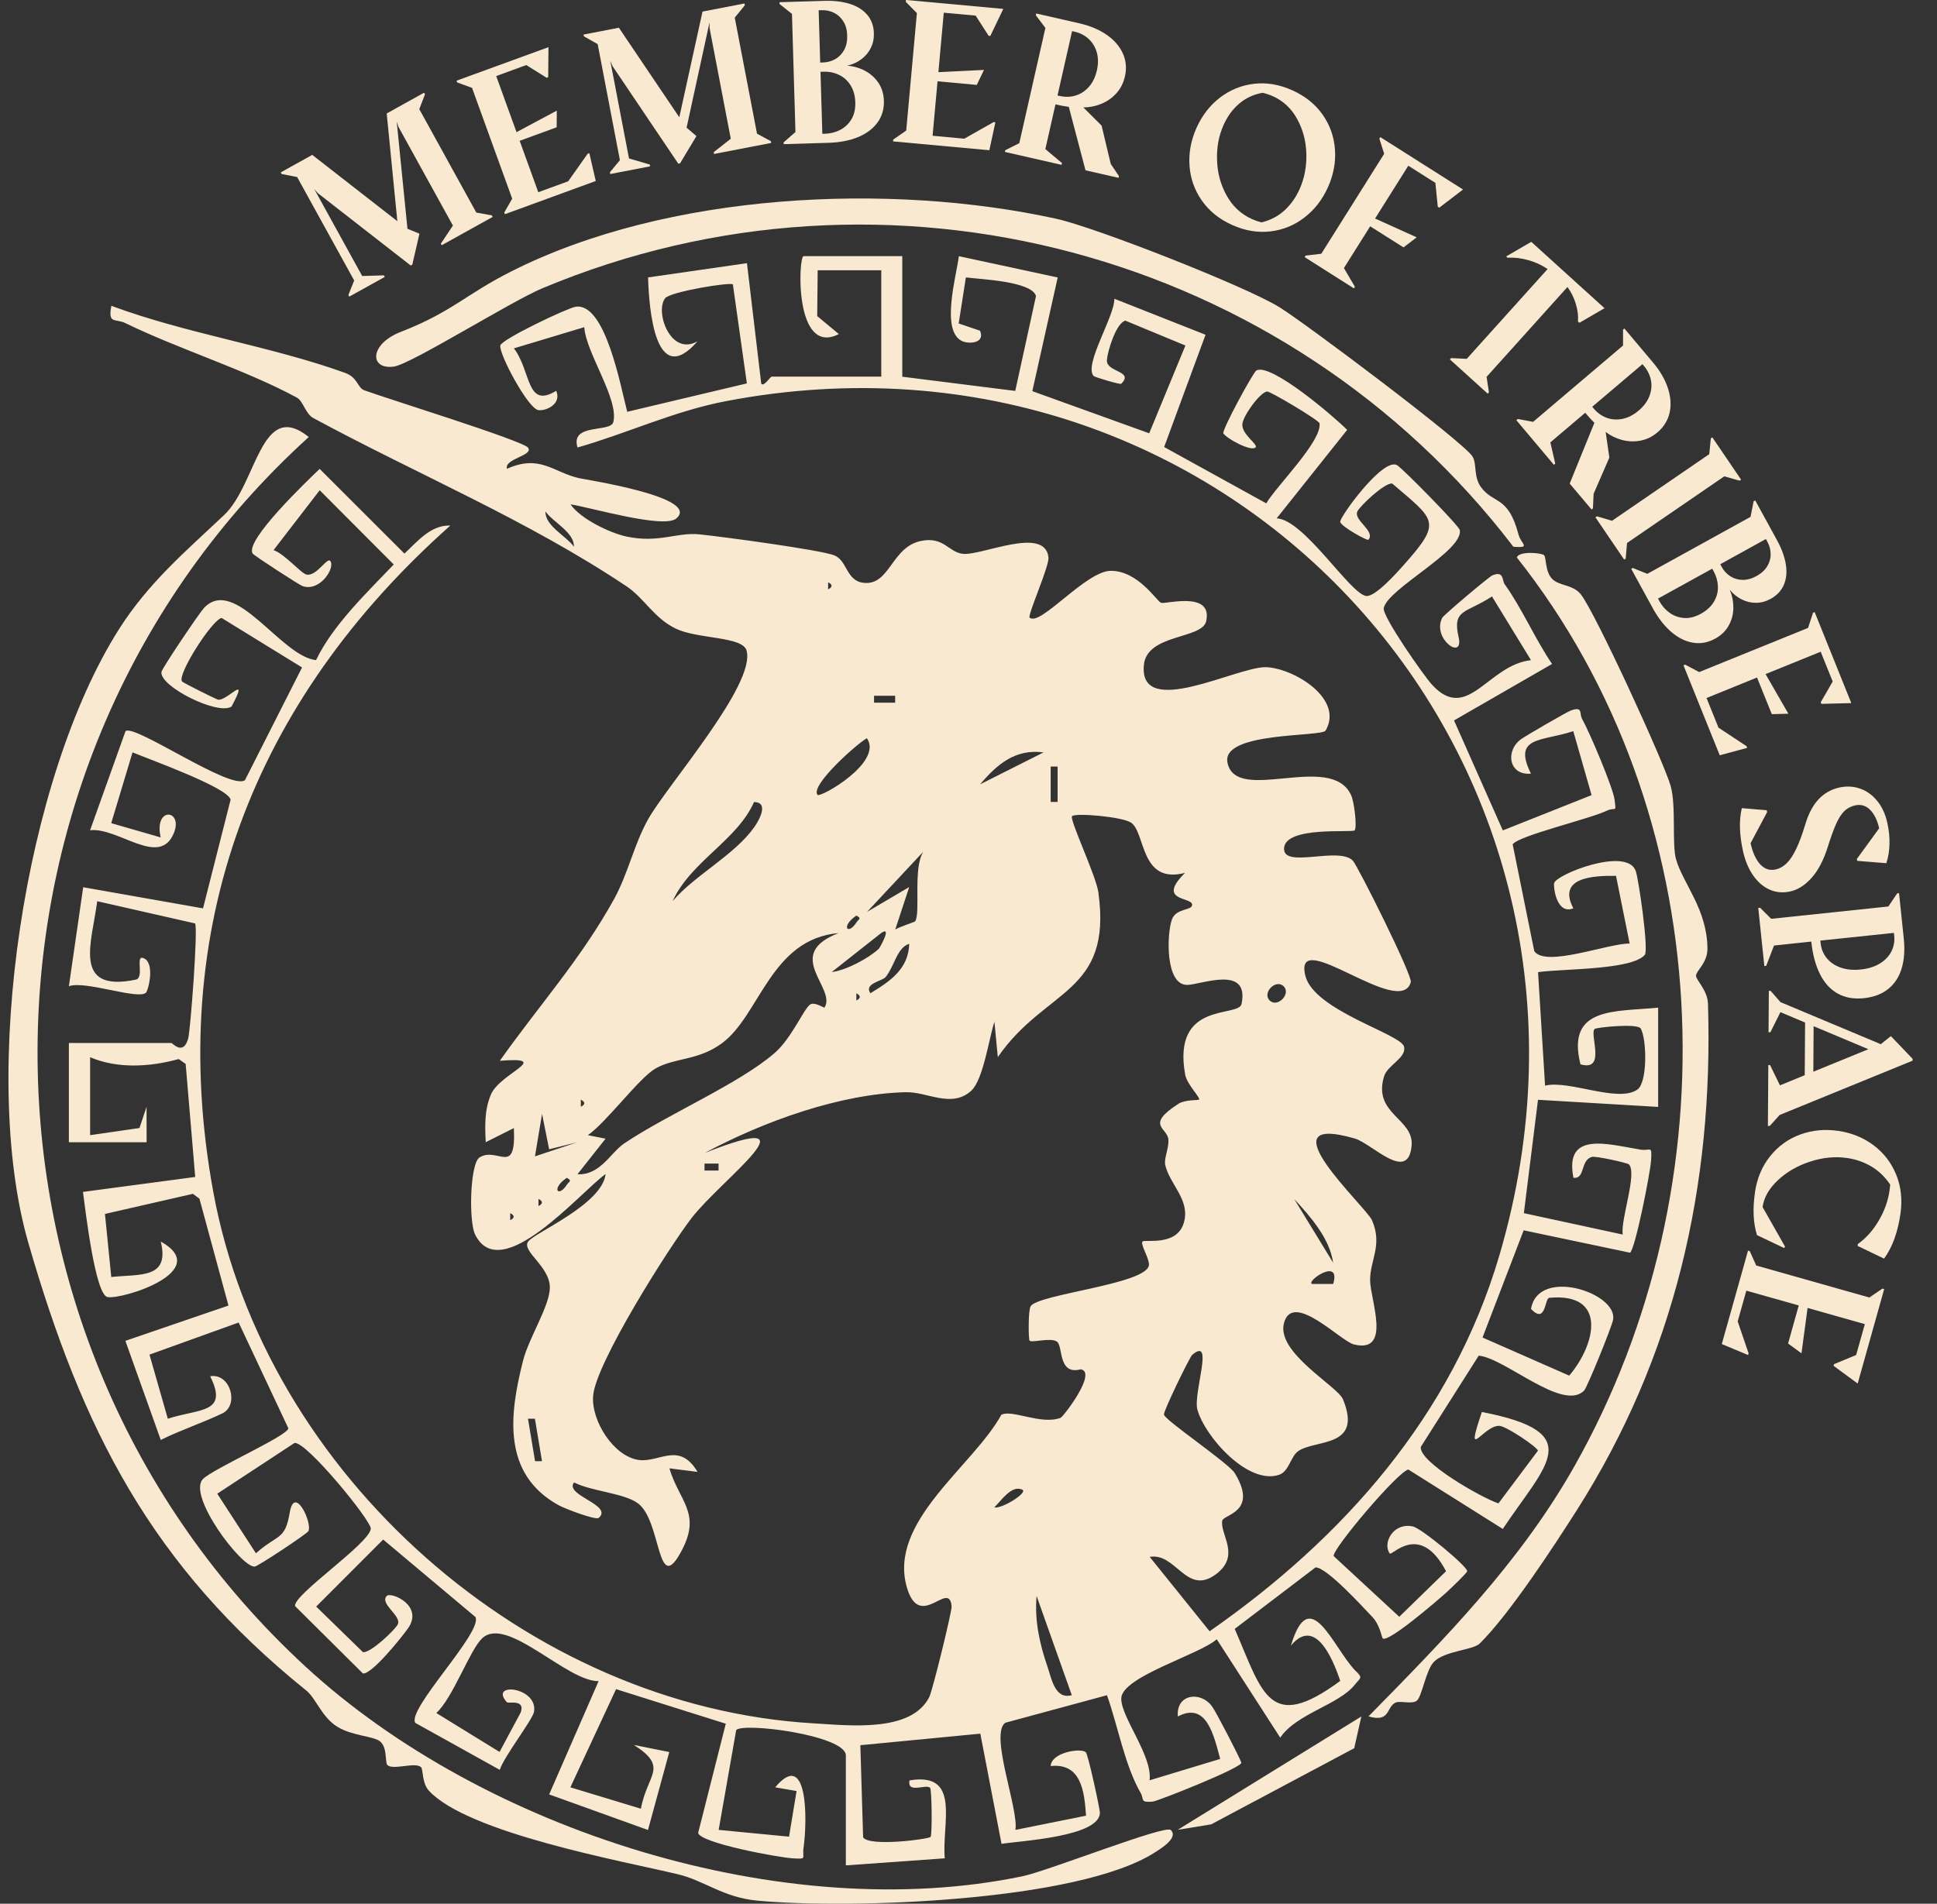 <svg xmlns="http://www.w3.org/2000/svg" width="59" height="58" viewBox="0 0 59 58" fill="none"><rect x="0" y="0" width="59" height="58" fill="#333333" stroke="none"/><g clip-path="url(#clip0_693_177)"><path d="M27.483 7.806V11.477L30.924 11.91L31.556 9.019C31.421 8.569 29.884 8.511 29.42 8.452L29.201 9.855L29.852 10.076C30.013 10.462 29.518 10.486 29.314 10.396C28.636 10.096 29.135 8.398 29.206 7.805L32.217 8.454L31.444 11.917L35.004 13.201L36.107 10.527L34.278 9.769C33.997 9.841 33.739 10.69 33.716 10.962C33.684 11.354 34.559 11.289 34.151 11.693C34.12 11.724 33.343 11.489 33.313 11.457C32.999 11.118 33.963 9.62 33.941 9.101L36.72 10.199L35.459 13.619L38.569 15.335C38.888 14.798 40.274 13.43 40.192 12.897C40.178 12.804 38.683 11.912 38.591 11.928C38.362 11.967 37.859 12.683 37.841 12.919C37.816 13.242 38.346 13.548 38.241 13.635C38.092 13.759 37.385 13.373 37.264 13.208C37.201 13.121 38.173 11.343 38.266 11.289C38.697 11.037 40.628 12.688 41.034 13.097L38.886 15.793C39.711 15.822 41.108 18.069 41.605 18.157C41.881 18.205 42.559 17.437 42.764 17.206C43.936 15.886 43.721 15.858 42.407 14.733C42.183 14.694 41.42 15.418 41.345 15.582C41.221 15.852 41.905 16.177 41.681 16.445C41.649 16.484 40.856 16.046 40.822 15.902C40.791 15.773 42.112 13.938 42.55 14.169C42.699 14.248 44.441 16.015 44.465 16.151C44.576 16.784 42.262 17.939 42.148 18.528C42.1 18.778 43.371 20.594 43.624 20.867C44.707 22.037 45.319 20.259 46.633 20.113L45.445 18.172C44.655 18.69 44.23 18.551 44.428 19.409C44.599 20.152 43.606 19.461 43.929 18.824C43.974 18.734 45.362 17.567 45.455 17.53C45.818 17.381 45.747 17.681 45.83 17.797C46.371 18.556 46.75 19.455 47.275 20.229L44.289 21.949L45.775 25.3L48.479 24.225L47.921 22.276C46.968 22.596 46.061 22.422 46.632 23.57C45.953 23.635 45.843 22.869 46.334 22.518C46.489 22.408 47.714 21.697 47.841 21.65C48.226 21.506 48.099 21.74 48.189 21.901C48.41 22.292 49.136 24.001 49.18 24.371C49.231 24.792 49.216 24.57 48.942 24.7C48.406 24.956 46.26 25.458 46.075 25.724L46.733 28.978C47.076 29.485 48.998 28.735 49.638 28.747L49.223 26.684C48.495 26.675 47.432 26.74 47.923 27.673C47.427 27.878 47.311 27.062 47.339 26.907C47.384 26.649 49.535 25.788 49.821 26.527C49.912 26.763 50.222 28.946 50.101 29.09C49.706 29.559 47.569 29.512 46.848 29.618L47.062 33.076C47.791 32.895 49.285 33.61 49.875 33.195C50.185 32.978 50.163 31.663 49.975 31.335C49.88 31.17 48.623 31.301 48.572 31.349C48.404 31.506 48.939 32.661 48.14 32.426C47.699 30.664 49.196 30.83 50.506 30.7V33.724L46.847 33.507L46.416 36.961L49.428 37.613C49.358 37.146 49.873 35.77 49.619 35.476C49.581 35.432 48.602 35.212 48.484 35.248C48.131 35.353 48.289 35.93 47.926 35.883C47.646 34.455 48.956 34.858 49.969 35.025C50.279 35.076 50.319 34.872 50.292 35.342C50.27 35.726 49.811 38.041 49.651 38.166L46.41 37.484L45.157 40.75L47.798 41.911C48.612 40.953 48.964 39.376 47.193 39.54C47.043 39.553 47.096 40.361 46.634 39.881C46.847 38.591 49.287 39.39 49.133 40.211C49.091 40.434 48.344 42.276 48.25 42.369C47.599 43.016 45.849 41.378 45.041 41.302L43.278 44.081C43.207 44.543 45.15 45.645 45.642 45.803L46.844 44.198C46.841 44.099 45.872 43.44 45.66 43.44C45.162 43.44 44.601 44.599 45.137 43.018C48.362 43.645 47.093 44.606 45.774 46.582L42.898 44.772C42.577 44.835 40.585 47.189 40.622 47.408L42.621 49.258L44.046 47.87C43.245 46.349 42.396 47.419 42.331 47.33C42.104 47.018 42.433 46.376 43.035 46.506C43.303 46.564 44.69 47.718 44.69 47.869C44.69 47.917 44.184 48.402 44.053 48.52C43.741 48.8 42.297 50.041 42.119 49.919C42.089 49.899 42.032 49.507 41.805 49.268C41.498 48.946 40.412 47.752 40.071 47.753L37.609 49.627C38.46 51.588 38.655 52.81 40.823 51.212C40.582 50.488 40.047 49.26 39.321 50.136C39.892 48.215 40.592 50.17 41.272 50.888C41.532 51.129 41.436 51.114 41.267 51.327C40.782 51.941 39.487 52.208 38.995 52.941L37.062 49.943C36.536 50.412 34.162 51.084 34.153 51.746C34.144 52.321 35.109 53.492 35.016 54.24L37.166 53.589C36.97 52.86 36.748 51.836 35.877 52.295C35.815 51.612 36.571 51.504 36.924 51.996C37.041 52.158 37.767 53.556 37.81 53.702C37.852 53.849 35.255 54.88 35.109 54.89C34.71 54.92 34.861 54.828 34.74 54.618C34.26 53.787 34.045 52.564 33.718 51.648L30.623 52.486C30.129 52.824 31.037 55.13 30.929 55.751L33.08 55.318C33.03 54.566 32.927 53.708 32.004 53.806C32.021 53.394 32.906 53.246 33.071 53.383C33.144 53.443 33.505 55.125 33.503 55.231C33.485 55.962 31.096 56.082 30.506 56.176L29.86 52.819L26.206 53.171L26.29 55.979C26.478 56.268 28.268 56.038 28.344 55.965C28.397 55.913 28.384 54.519 28.33 54.468C28.2 54.343 27.629 54.662 27.702 54.243C29.286 53.978 28.682 55.553 28.777 56.617L25.764 56.832V53.484C25.764 52.861 22.567 52.461 22.423 52.716L21.89 55.751L24.034 55.957L24.263 54.567L23.612 54.454C24.603 53.266 24.599 55.424 24.475 56.299C24.429 56.623 24.6 56.643 24.153 56.618C23.706 56.592 21.345 56.155 21.265 55.845L22.107 52.516L18.765 51.463L17.373 54.454L19.522 55.106C19.713 54.048 20.383 53.854 19.309 53.163L20.386 53.379L19.737 55.754L16.727 54.67L18.233 51.219C17.259 51.233 15.432 49.201 14.683 49.917C14.304 50.281 13.797 51.729 13.29 52.19L15.216 53.376L15.859 52.176C16.013 51.76 15.482 51.909 15.44 51.862C14.876 51.238 16.384 51.389 16.267 52.148C16.23 52.388 15.35 53.514 15.223 53.922L12.652 52.492C12.375 52.086 14.711 49.728 14.483 49.266L11.671 46.905L9.631 48.947L11.055 50.335C11.279 50.375 12.042 49.65 12.117 49.487C12.236 49.226 11.552 48.86 11.78 48.624C11.911 48.489 12.907 48.91 12.435 49.6C12.268 49.844 11.318 51.031 11.053 50.984L8.988 48.933C8.912 48.599 11.258 47.025 11.294 46.575C11.313 46.335 9.328 43.906 8.971 43.962L6.618 45.508L7.796 47.324C8.463 46.727 8.68 46.945 8.826 46.08C8.971 45.222 9.525 46.412 9.392 46.65C9.344 46.736 7.857 47.721 7.76 47.729C7.358 47.767 5.693 45.559 6.182 45.062C6.495 44.744 8.746 43.755 8.784 43.517L7.269 40.293L4.553 41.271L5.112 43.224C6.064 42.91 6.973 43.074 6.401 41.93C7.022 41.826 7.289 42.814 6.774 43.061C6.176 43.349 5.496 43.571 4.897 43.871L3.819 40.851L6.959 39.776L6.074 36.518L5.875 36.372L3.197 36.985L3.389 38.906C4.297 38.813 5.172 38.961 4.897 37.825C6.507 38.729 3.722 39.601 3.274 39.517C2.898 39.446 2.601 36.856 2.527 36.314L5.946 35.858L5.655 32.414L5.443 32.266C4.571 32.507 3.582 32.568 2.745 32.21V34.585L4.249 34.367L4.464 33.722L4.466 34.801H2.098V31.776H5.218C5.253 31.776 5.582 32.176 5.731 31.643C5.801 31.392 6.036 28.282 5.942 28.134L2.961 27.457C2.805 28.696 2.181 30.248 4.134 29.847C4.404 29.792 4.119 29.11 4.356 29.186C4.739 29.308 4.518 30.178 4.445 30.245C4.201 30.469 2.581 29.863 2.098 30.048L2.534 27.031L6.184 27.675L7.025 24.36C6.92 23.986 4.575 23.145 4.037 22.922L3.388 25.079L4.894 25.513C4.679 24.562 5.585 24.66 5.298 25.375C4.865 26.451 3.604 25.197 2.744 25.295L3.824 22.274C4.115 22.058 7.018 24.086 7.461 23.77L9.2 20.335L6.75 18.827C6.463 18.878 5.392 20.553 5.543 20.758C5.578 20.808 6.552 21.285 6.623 21.311C6.886 21.41 7.631 20.445 7.053 21.526C6.638 21.806 4.851 20.909 4.918 20.472C4.936 20.356 6.077 18.667 6.214 18.522C7.162 17.524 8.554 20 9.626 20.112C10.142 19.04 11.157 18.075 11.993 17.198L9.738 14.936L8.332 16.761C8.654 16.862 9.178 17.476 9.337 17.506C9.644 17.564 9.96 16.973 10.058 17.09C10.223 17.286 9.752 18.045 9.211 17.855C9.125 17.825 7.75 16.939 7.698 16.866C7.433 16.481 9.382 14.625 9.737 14.286L12.319 16.866C12.71 16.502 13.124 15.987 13.717 16.012C7.731 21.332 5.017 28.266 6.498 36.322C8.081 44.932 16.079 52.004 24.8 52.506C25.865 52.567 27.749 52.793 28.303 51.708C28.408 51.501 28.998 49.083 28.986 48.942C28.915 48.102 28.016 49.717 27.623 48.362C27.041 46.36 29.636 44.676 30.501 43.103C30.832 42.934 31.706 43.419 32.304 43.197C32.388 43.166 33.435 41.802 32.917 41.719C32.214 41.905 32.389 41.003 32.191 40.873C31.993 40.742 31.435 40.919 31.361 40.846C31.324 40.81 31.316 39.921 31.392 39.798C31.619 39.428 34.86 39.133 34.993 38.563C35.036 38.377 34.717 37.9 34.802 37.824C34.882 37.752 35.86 37.984 36.064 37.236C36.25 36.557 35.644 36.102 35.495 35.507C35.443 35.298 35.606 34.996 35.589 34.723C35.566 34.354 34.868 34.289 35.898 33.627C36.096 33.499 36.496 33.526 36.524 33.501C36.575 33.453 36.153 33.034 36.1 32.743C35.693 30.476 37.729 31.015 37.817 30.586C38.068 29.373 36.554 30.014 36.149 30.007C35.492 29.994 35.539 28.464 35.693 28.021C35.819 27.657 36.311 27.754 36.312 27.564C36.314 27.32 35.211 27.47 36.095 26.594C34.718 26.953 34.899 25.356 34.448 25.061C34.177 24.884 32.771 24.759 32.654 24.866C32.563 24.949 33.385 26.678 33.456 27.188C33.886 30.29 31.841 30.102 30.393 32.207L30.289 31.13C30.125 31.639 29.947 32.898 29.585 33.23C28.992 33.775 28.244 33.262 27.602 33.276C25.581 33.32 23.228 34.18 21.468 35.126C25.019 33.724 21.982 35.924 21.07 37.104C20.364 38.02 18.152 41.522 18.067 42.518C18 43.286 18.696 44.381 19.463 44.481C20.088 44.562 20.693 43.91 21.247 44.844L20.389 44.736C20.684 45.722 21.35 46.09 20.79 47.19C19.998 48.743 20.169 46.35 19.432 45.802C19.01 45.488 18.02 45.439 17.485 45.165C17.178 45.559 18.694 45.852 18.235 46.246C18.148 46.321 17.211 45.968 17.011 45.857C15.297 44.906 15.509 43.113 15.933 41.451C16.114 40.745 16.751 39.779 16.748 39.222C16.743 38.576 15.882 38.122 16.086 37.828C16.275 37.555 18.34 36.702 18.447 35.769C17.7 36.293 15.251 39.205 14.47 37.608C14.274 37.206 14.315 35.442 14.608 35.262C15.161 34.922 15.724 35.865 15.652 34.369L14.795 34.799C14.771 34.297 14.752 33.822 14.955 33.343C15.231 32.693 16.867 32.192 15.225 32.318C16.421 30.628 17.693 29.223 18.706 27.389C19.129 26.621 19.309 25.736 19.737 24.968C20.319 23.924 23.038 20.844 22.739 19.817C22.614 19.386 21.256 19.473 20.589 19.155C19.923 18.837 19.625 18.224 19.081 17.861C16.042 15.832 12.77 14.48 9.545 12.738C9.304 12.607 9.234 12.219 9.044 12.115C7.495 11.273 5.452 10.64 3.821 9.845C3.511 9.693 3.281 9.891 3.392 9.317C5.68 10.168 8.225 10.538 10.508 11.359C10.901 11.5 10.886 11.812 11.091 11.889C11.768 12.14 15.926 13.425 16.084 13.639C16.262 13.88 15.354 13.973 15.441 14.282C16.452 13.834 16.845 14.386 17.633 14.567C17.858 14.618 21.357 15.149 20.602 15.795C20.22 16.121 17.98 15.456 17.377 15.366C17.681 15.808 18.583 16.241 19.084 16.347C20.069 16.556 20.615 16.209 21.304 16.28C21.988 16.349 24.969 16.75 25.405 16.917C25.816 17.074 25.764 17.698 26.308 17.757C27.116 17.845 27.147 16.646 28.081 16.475C28.752 16.352 28.895 16.824 29.326 16.873C29.899 16.938 31.827 16.01 31.936 16.981C31.966 17.246 31.288 18.756 31.362 18.818C31.688 19.098 33.073 17.395 33.834 17.391C34.673 17.387 35.243 18.332 35.368 18.367C35.519 18.409 36.943 17.997 36.74 18.924C36.617 19.483 34.925 19.301 34.841 20.27C34.695 21.931 37.691 20.303 38.559 20.327C39.388 20.35 40.945 21.279 40.378 22.257C40.261 22.46 37.187 22.283 37.389 23.24C37.657 24.514 40.531 22.897 41.151 24.219C41.255 24.44 41.34 25.219 41.261 25.299C41.181 25.378 39.158 25.162 39.112 25.839C39.07 26.481 40.767 25.779 41.204 26.218C41.352 26.368 43.028 29.723 42.972 29.922C42.653 31.064 39.391 28.176 39.758 29.719C40.013 30.791 42.677 31.499 42.767 31.89C42.845 32.233 42.261 32.448 42.157 32.796C41.81 33.948 43.073 34.073 42.997 34.906C42.892 36.053 41.794 34.84 41.265 34.687C38.429 33.867 41.614 36.765 41.792 37.18C42.12 37.944 41.726 38.391 41.733 39.012C41.74 39.604 42.401 41.249 41.238 40.96C40.826 40.857 39.368 39.313 39.108 40.315C38.874 41.215 40.742 42.232 40.906 42.632C41.515 44.117 40.085 43.847 39.549 44.207C39.312 44.366 39.267 44.827 38.964 44.931C38.015 45.258 36.694 43.76 36.472 42.947C36.335 42.443 37.001 40.692 36.313 41.28C36.237 41.346 35.43 43.002 35.453 43.099C35.494 43.28 37.424 44.575 37.612 44.884C38.337 46.077 37.259 46.137 37.228 46.335C37.161 46.759 37.797 47.393 37.04 47.96C36.139 48.635 35.822 47.291 35.02 47.434L36.844 49.7C40.921 46.858 44.234 43.12 45.668 38.255C50.125 23.128 37.485 9.271 22.101 12.224C20.531 12.525 19.111 13.199 17.591 13.634C17.36 12.884 18.599 13.186 18.681 12.861C18.858 12.159 17.844 10.745 17.797 9.968L15.653 10.613C16.185 11.309 16.026 12.467 16.942 11.907C17.113 12.306 16.64 12.526 16.399 12.495C16.086 12.455 15.185 10.768 15.24 10.525C15.281 10.336 17.283 9.384 17.531 9.346C18.444 9.204 18.907 11.8 19.105 12.546L22.749 11.681L22.323 8.665C22.25 8.588 20.412 8.887 20.259 9.087C19.942 9.503 20.426 10.867 21.247 10.397C19.957 11.881 19.766 9.401 19.74 8.452L22.752 8.018L23.187 11.691C23.268 11.796 23.459 11.475 23.508 11.475H26.843V8.235H24.906L24.892 9.63L25.551 10.178C24.186 10.877 24.317 7.804 24.477 7.804H27.489L27.483 7.806ZM16.615 15.584C16.597 16.022 17.251 16.331 17.48 16.656C17.5 16.221 16.843 15.908 16.615 15.584ZM25.224 17.74V17.956C25.364 17.884 25.364 17.812 25.224 17.74ZM27.266 21.197H26.623V21.409H27.266V21.197ZM24.903 24.218C24.985 24.312 26.913 23.225 26.405 22.491C26.107 22.652 24.661 23.942 24.903 24.218ZM31.785 22.924C30.93 22.807 30.368 23.288 29.854 23.896L31.785 22.924ZM32.214 24.433V23.355H32.003V24.433H32.214ZM22.967 24.436C22.452 25.604 21.044 26.242 20.488 27.453C21.174 26.654 22.373 26.052 22.975 25.2C23.114 25.003 23.439 24.44 22.968 24.436H22.967ZM27.876 28.069C28.045 27.814 27.803 26.441 28.125 25.947L26.41 27.782L27.695 27.025L27.268 28.32C27.405 28.233 27.857 28.096 27.875 28.068L27.876 28.069ZM26.086 27.894C25.601 28.221 25.819 28.514 26.086 28.105C26.157 27.996 26.259 27.991 26.086 27.894ZM25.114 30.697C25.492 30.104 23.834 29.086 25.542 28.428C23.475 28.611 23.147 30.926 21.997 31.779C21.265 32.323 20.562 32.214 19.964 32.555C19.474 32.834 18.469 34.197 17.906 34.585L18.445 34.692L17.59 35.775C18.277 35.815 18.603 35.113 19.011 34.838C20.325 33.951 22.502 33.028 23.592 32.084C24.119 31.628 24.483 30.728 24.681 30.602C24.816 30.516 25.102 30.716 25.114 30.697ZM26.771 28.903C26.793 28.883 27.19 28.186 26.838 28.428L25.333 29.616C25.772 29.564 26.465 29.193 26.771 28.903ZM26.977 29.766C26.874 29.895 26.305 29.961 26.512 30.261C27.102 29.902 27.671 29.53 27.695 28.755C27.327 28.864 27.244 29.434 26.977 29.767V29.766ZM39.1 30.05C38.865 29.815 38.437 30.244 38.672 30.48C38.906 30.715 39.334 30.285 39.1 30.05ZM26.084 30.264V30.481C26.224 30.409 26.224 30.337 26.084 30.264ZM17.692 33.504V33.72C17.832 33.648 17.832 33.576 17.692 33.504ZM16.726 35.015L16.511 33.937L16.295 35.23L17.584 34.801L16.727 35.015H16.726ZM21.887 35.45H21.459V35.662H21.887V35.45ZM17.265 35.884C16.78 36.212 16.999 36.505 17.265 36.096C17.337 35.987 17.439 35.982 17.265 35.884ZM16.402 36.528V36.744C16.542 36.672 16.542 36.6 16.402 36.528ZM40.606 38.47C40.502 37.729 39.913 37.063 39.422 36.532L40.606 38.47ZM15.541 36.96V37.176C15.681 37.104 15.681 37.032 15.541 36.96ZM40.607 39.119C40.859 38.289 39.773 39.032 39.963 39.118H40.607V39.119ZM16.509 44.518L16.293 43.225H16.082L16.298 44.518H16.509ZM31.14 45.386C30.814 45.232 30.51 45.706 30.285 45.926C30.516 45.978 31.321 45.473 31.14 45.386ZM32.646 51.646L31.574 48.624C31.508 49.369 31.665 50.079 31.905 50.776C32.023 51.116 32.128 51.794 32.646 51.646Z" fill="#F9E9D0"></path><path d="M35.658 55.752C35.916 55.991 35.334 56.336 35.166 56.444C32.82 57.939 25.879 58.169 23.074 57.907C22.026 57.81 21.453 57.294 20.649 57.103C18.927 56.693 14.255 55.846 13.065 54.558C12.847 54.321 12.893 53.9 12.824 53.839C12.64 53.675 11.98 53.937 11.802 53.778C11.719 53.703 11.81 53.236 11.569 53.049C11.363 52.891 10.73 52.888 10.279 52.611C9.802 52.319 9.623 51.742 9.333 51.508C4.603 47.699 2.504 43.543 0.865 37.872C-0.624 32.724 0.75 23.695 3.625 19.169C4.528 17.747 5.656 16.797 6.828 15.69C7.828 14.743 7.94 12.136 9.405 13.314C-1.572 23.277 -1.616 40.715 9.308 50.778C14.739 55.781 23.895 58.674 31.148 57.163C31.921 57.001 35.484 55.592 35.658 55.753V55.752Z" fill="#F9E9D0"></path><path d="M47.03 16.913C47.103 16.979 47.058 17.406 47.274 17.633C47.49 17.859 47.906 17.801 48.151 18.108C48.585 18.649 50.679 23.211 50.887 23.943C51.06 24.556 50.92 25.736 51.053 26.187C51.274 26.936 51.995 27.7 52.008 28.893C52.014 29.34 51.663 29.572 51.66 29.727C51.657 29.858 52.011 30.167 52.024 30.579C52.197 36.137 51.011 41.33 48.019 46.026C47.318 47.126 45.974 49.184 45.068 50.076C44.87 50.27 44.006 50.297 43.679 50.628C43.424 50.886 43.311 51.722 43.143 51.824C42.975 51.927 42.641 51.804 42.499 51.877C42.219 52.021 42.35 52.485 41.683 52.293C44.01 49.923 46.304 47.597 47.959 44.666C52.809 36.078 52.368 24.768 46.202 16.984C46.272 16.78 46.95 16.842 47.029 16.914L47.03 16.913Z" fill="#F9E9D0"></path><path d="M44.853 13.911C44.989 14.129 44.878 14.521 45.108 14.839C45.492 15.368 45.938 15.086 46.253 16.285C46.33 16.578 46.651 16.701 46.097 16.658C39.209 7.647 27.014 4.385 16.517 8.784C15.56 9.185 12.523 11.093 12.001 11.168C11.253 11.275 11.241 10.488 12.206 10.112C13.773 9.501 14.18 8.972 15.573 8.269C20.328 5.867 27.077 5.548 32.169 6.664C33.369 6.927 37.924 8.717 38.96 9.353C39.761 9.846 44.578 13.466 44.855 13.911H44.853Z" fill="#F9E9D0"></path><path d="M35.874 55.748L41.466 52.295L41.249 53.262L36.89 55.583L35.874 55.748Z" fill="#F9E9D0"></path><path d="M9.683 5.888L9.572 5.76L11.032 8.409L11.692 8.389L11.72 8.437L10.639 9.037L10.611 8.989L10.788 8.545L9.051 5.394L8.578 5.301L8.551 5.252L9.511 4.719L12.103 6.739L11.779 3.457L12.918 2.824L12.945 2.873L12.771 3.325L14.508 6.476L14.979 6.561L15.006 6.609L13.455 7.471L13.428 7.423L13.795 6.872L12.138 3.867L12.084 3.707L12.411 6.97L12.776 7.119L12.559 8.063L12.511 8.09L9.682 5.886L9.683 5.888Z" fill="#F9E9D0"></path><path d="M15.361 6.472L15.601 6.053L14.378 2.677L13.926 2.511L13.907 2.458L16.706 1.437L16.698 2.351L16.649 2.369L16.03 1.982L15.114 2.317L15.733 4.026L16.96 3.371L16.956 3.878L15.829 4.29L16.396 5.856L17.307 5.523L17.899 4.685L17.951 4.666L18.147 5.514L15.38 6.525L15.361 6.473L15.361 6.472Z" fill="#F9E9D0"></path><path d="M18.655 2.01L18.589 1.853L19.159 4.827L19.792 5.013L19.802 5.068L18.589 5.302L18.578 5.247L18.882 4.88L18.205 1.344L17.785 1.107L17.774 1.053L18.851 0.845L20.691 3.573L21.398 0.353L22.676 0.106L22.687 0.161L22.38 0.537L23.058 4.073L23.479 4.3L23.49 4.355L21.749 4.691L21.739 4.636L22.259 4.227L21.613 0.855L21.611 0.685L20.913 3.89L21.213 4.146L20.715 4.975L20.66 4.986L18.654 2.01H18.655Z" fill="#F9E9D0"></path><path d="M23.87 4.336L24.229 4.023L24.123 0.423L23.746 0.123L23.744 0.067L25.109 0.026C25.408 0.017 25.67 0.049 25.894 0.121C26.117 0.193 26.293 0.304 26.419 0.456C26.546 0.607 26.612 0.792 26.618 1.013C26.623 1.177 26.592 1.325 26.525 1.461C26.457 1.597 26.362 1.711 26.236 1.805C26.112 1.899 25.967 1.964 25.805 2.001C25.997 2.015 26.177 2.067 26.346 2.156C26.514 2.244 26.65 2.366 26.756 2.523C26.861 2.679 26.916 2.863 26.923 3.072C26.93 3.325 26.865 3.547 26.725 3.737C26.585 3.927 26.387 4.074 26.131 4.179C25.875 4.284 25.576 4.341 25.236 4.351L23.871 4.392L23.869 4.336H23.87ZM25.07 1.903C25.206 1.899 25.332 1.864 25.445 1.799C25.559 1.733 25.648 1.639 25.715 1.517C25.78 1.395 25.811 1.249 25.805 1.08C25.801 0.913 25.762 0.771 25.689 0.654C25.616 0.536 25.521 0.448 25.405 0.391C25.287 0.333 25.16 0.306 25.024 0.311L24.936 0.313L24.983 1.906L25.071 1.903H25.07ZM25.135 4.074C25.303 4.069 25.457 4.029 25.598 3.954C25.739 3.879 25.852 3.772 25.936 3.631C26.019 3.491 26.058 3.319 26.052 3.117C26.046 2.914 25.997 2.74 25.906 2.596C25.816 2.452 25.696 2.346 25.551 2.279C25.405 2.21 25.247 2.179 25.08 2.185L24.992 2.188L25.048 4.077L25.137 4.075L25.135 4.074Z" fill="#F9E9D0"></path><path d="M27.207 4.253L27.603 3.977L27.928 0.399L27.589 0.055L27.595 -0.001L30.56 0.271L30.165 1.095L30.113 1.09L29.718 0.476L28.747 0.387L28.583 2.198L29.972 2.13L29.752 2.587L28.557 2.477L28.406 4.136L29.372 4.225L30.264 3.72L30.319 3.726L30.135 4.577L27.203 4.308L27.208 4.252L27.207 4.253Z" fill="#F9E9D0"></path><path d="M30.621 4.576L31.047 4.362L31.842 0.851L31.551 0.465L31.563 0.411L32.878 0.711C33.204 0.785 33.482 0.903 33.711 1.062C33.94 1.221 34.103 1.41 34.202 1.629C34.3 1.848 34.321 2.081 34.265 2.326C34.22 2.529 34.132 2.701 34.002 2.844C33.872 2.986 33.718 3.094 33.542 3.165C33.364 3.237 33.184 3.273 32.998 3.272L33.554 3.827L33.833 4.996L34.082 5.364L34.069 5.418L33.064 5.189L32.555 3.256C32.427 3.238 32.292 3.213 32.149 3.181L31.841 4.542L32.347 4.968L32.334 5.022L30.608 4.629L30.62 4.575L30.621 4.576ZM32.282 2.924C32.449 2.962 32.61 2.958 32.765 2.91C32.92 2.863 33.054 2.774 33.17 2.643C33.284 2.513 33.365 2.346 33.411 2.143C33.456 1.942 33.455 1.759 33.407 1.594C33.359 1.428 33.275 1.291 33.156 1.183C33.037 1.075 32.894 1.002 32.725 0.964L32.655 0.948L32.212 2.909L32.282 2.925V2.924Z" fill="#F9E9D0"></path><path d="M37.53 6.854C37.135 6.676 36.827 6.427 36.605 6.107C36.383 5.788 36.258 5.434 36.232 5.045C36.205 4.657 36.276 4.274 36.444 3.897C36.613 3.52 36.851 3.213 37.157 2.976C37.463 2.74 37.81 2.599 38.195 2.553C38.581 2.507 38.971 2.574 39.365 2.752C39.758 2.929 40.065 3.176 40.287 3.494C40.509 3.811 40.634 4.164 40.662 4.551C40.691 4.939 40.619 5.323 40.449 5.704C40.28 6.081 40.042 6.388 39.735 6.625C39.428 6.863 39.082 7.005 38.696 7.05C38.311 7.095 37.921 7.03 37.529 6.853L37.53 6.854ZM38.424 6.775C38.691 6.712 38.922 6.593 39.118 6.416C39.313 6.238 39.47 6.02 39.585 5.762C39.732 5.434 39.8 5.077 39.791 4.69C39.781 4.303 39.688 3.95 39.513 3.63C39.339 3.309 39.093 3.078 38.777 2.934C38.678 2.89 38.572 2.854 38.458 2.827C38.183 2.875 37.945 2.986 37.745 3.158C37.544 3.329 37.386 3.546 37.27 3.807C37.122 4.134 37.056 4.495 37.071 4.886C37.084 5.278 37.183 5.636 37.366 5.963C37.549 6.29 37.805 6.527 38.136 6.676C38.231 6.718 38.327 6.751 38.425 6.776L38.424 6.775Z" fill="#F9E9D0"></path><path d="M39.769 7.787L40.246 7.731L42.161 4.686L42.015 4.225L42.045 4.178L44.563 5.774L43.839 6.328L43.794 6.299L43.721 5.572L42.896 5.049L41.884 6.658L43.152 7.231L42.75 7.537L41.735 6.895L40.935 8.167L41.27 8.738L41.24 8.786L39.739 7.834L39.769 7.787Z" fill="#F9E9D0"></path><path d="M44.2 10.91L44.676 10.933L47.139 8.197C46.961 8.076 46.766 7.985 46.552 7.926C46.339 7.865 46.128 7.841 45.919 7.852L45.876 7.813L46.642 7.368L48.873 9.39L48.107 9.835L48.064 9.795C48.078 9.628 48.056 9.449 47.998 9.258C47.941 9.067 47.856 8.896 47.744 8.744L45.281 11.481L45.352 11.953L45.315 11.994L44.164 10.951L44.201 10.909L44.2 10.91Z" fill="#F9E9D0"></path><path d="M46.229 12.765L46.698 12.852L49.437 10.527V10.043L49.477 10.008L50.348 11.042C50.564 11.298 50.716 11.559 50.803 11.825C50.89 12.09 50.907 12.34 50.855 12.575C50.802 12.809 50.679 13.007 50.487 13.171C50.329 13.305 50.156 13.389 49.968 13.425C49.778 13.461 49.591 13.453 49.407 13.404C49.223 13.355 49.057 13.274 48.908 13.161L49.02 13.941L48.541 15.043L48.52 15.487L48.478 15.523L47.812 14.733L48.564 12.882C48.472 12.79 48.379 12.689 48.285 12.576L47.223 13.478L47.372 14.124L47.33 14.16L46.188 12.803L46.23 12.767L46.229 12.765ZM48.546 12.449C48.657 12.58 48.788 12.674 48.94 12.73C49.092 12.785 49.253 12.795 49.423 12.761C49.593 12.726 49.757 12.641 49.915 12.507C50.071 12.374 50.18 12.227 50.241 12.066C50.302 11.904 50.318 11.744 50.287 11.585C50.256 11.427 50.185 11.282 50.074 11.15L50.028 11.095L48.498 12.393L48.545 12.449H48.546Z" fill="#F9E9D0"></path><path d="M48.641 15.73L49.1 15.867L52.063 13.837L52.111 13.356L52.157 13.325L53.033 14.614L52.987 14.645L52.522 14.512L49.559 16.543L49.517 17.019L49.472 17.05L48.596 15.761L48.641 15.73Z" fill="#F9E9D0"></path><path d="M49.735 17.305L50.177 17.483L53.32 15.747L53.415 15.273L53.463 15.246L54.121 16.447C54.266 16.71 54.357 16.958 54.395 17.191C54.433 17.423 54.414 17.631 54.337 17.813C54.261 17.994 54.127 18.139 53.934 18.245C53.791 18.324 53.645 18.364 53.494 18.366C53.343 18.368 53.197 18.334 53.057 18.265C52.917 18.197 52.794 18.098 52.688 17.968C52.762 18.147 52.798 18.331 52.797 18.522C52.795 18.713 52.748 18.89 52.657 19.056C52.567 19.221 52.43 19.354 52.248 19.455C52.026 19.578 51.799 19.62 51.568 19.581C51.336 19.543 51.115 19.433 50.905 19.252C50.695 19.07 50.508 18.83 50.344 18.532L49.686 17.331L49.734 17.305H49.735ZM50.544 18.315C50.625 18.463 50.73 18.582 50.861 18.674C50.992 18.766 51.139 18.817 51.301 18.828C51.464 18.839 51.634 18.796 51.81 18.698C51.988 18.599 52.12 18.477 52.207 18.33C52.293 18.183 52.332 18.029 52.327 17.868C52.32 17.706 52.277 17.551 52.196 17.403L52.153 17.326L50.502 18.237L50.545 18.315H50.544ZM52.439 17.268C52.505 17.389 52.593 17.484 52.703 17.556C52.813 17.627 52.937 17.664 53.076 17.667C53.214 17.67 53.358 17.63 53.505 17.549C53.65 17.469 53.758 17.369 53.83 17.251C53.901 17.132 53.936 17.007 53.933 16.877C53.931 16.745 53.897 16.62 53.831 16.5L53.788 16.422L52.398 17.19L52.44 17.267L52.439 17.268Z" fill="#F9E9D0"></path><path d="M51.329 20.25L51.755 20.476L55.073 19.13L55.223 18.67L55.274 18.649L56.39 21.421L55.479 21.445L55.459 21.396L55.823 20.763L55.457 19.856L53.778 20.537L54.473 21.745L53.968 21.758L53.518 20.642L51.98 21.266L52.344 22.169L53.199 22.734L53.22 22.785L52.382 23.011L51.278 20.271L51.329 20.25Z" fill="#F9E9D0"></path><path d="M53.091 25.928C52.98 25.431 52.967 24.996 53.055 24.622L53.813 24.685L53.826 24.742L53.322 25.69C53.386 25.979 53.486 26.195 53.618 26.337C53.751 26.479 53.908 26.529 54.088 26.489C54.209 26.462 54.319 26.4 54.418 26.304C54.517 26.207 54.615 26.063 54.707 25.872C54.801 25.68 54.895 25.426 54.989 25.112C55.089 24.782 55.226 24.526 55.397 24.347C55.569 24.166 55.776 24.049 56.02 23.995C56.24 23.945 56.451 23.955 56.653 24.025C56.855 24.094 57.029 24.219 57.176 24.398C57.324 24.578 57.426 24.8 57.486 25.066C57.536 25.29 57.559 25.508 57.553 25.719C57.547 25.931 57.515 26.123 57.456 26.299L56.571 26.227L56.558 26.171L57.238 25.236C57.184 24.992 57.092 24.805 56.964 24.674C56.836 24.544 56.682 24.498 56.503 24.538C56.376 24.567 56.269 24.624 56.18 24.709C56.091 24.795 56.009 24.921 55.933 25.089C55.856 25.256 55.772 25.487 55.679 25.784C55.551 26.195 55.386 26.513 55.185 26.74C54.983 26.967 54.766 27.107 54.533 27.159C54.315 27.208 54.108 27.192 53.914 27.109C53.719 27.026 53.55 26.884 53.407 26.682C53.263 26.479 53.157 26.228 53.09 25.928H53.091Z" fill="#F9E9D0"></path><path d="M53.611 27.656L53.95 27.993L57.518 27.618L57.788 27.217L57.844 27.212L57.987 28.586C58.024 28.933 58.003 29.237 57.925 29.499C57.848 29.761 57.713 29.969 57.519 30.127C57.325 30.284 57.078 30.379 56.777 30.411C56.467 30.444 56.199 30.396 55.975 30.27C55.75 30.144 55.57 29.947 55.435 29.677C55.3 29.408 55.212 29.078 55.171 28.687L54.036 28.807L53.797 29.427L53.741 29.433L53.556 27.663L53.612 27.657L53.611 27.656ZM55.456 28.74C55.474 28.91 55.535 29.06 55.64 29.189C55.745 29.319 55.886 29.416 56.065 29.479C56.243 29.541 56.448 29.562 56.679 29.537C56.909 29.513 57.104 29.451 57.263 29.353C57.423 29.254 57.539 29.131 57.613 28.983C57.686 28.835 57.715 28.676 57.696 28.505L57.687 28.422L55.447 28.657L55.456 28.74Z" fill="#F9E9D0"></path><path d="M53.933 30.19L54.233 30.532L57.288 31.813L57.595 31.567L58.257 32.259V32.315L54.209 33.969L53.905 34.303H53.849L53.862 32.448H53.915L54.216 33.067L54.971 32.758L54.982 31.154L54.231 30.837L53.925 31.45H53.869L53.878 30.189H53.934L53.933 30.19ZM55.232 32.652L56.91 31.966L55.242 31.265L55.233 32.653L55.232 32.652Z" fill="#F9E9D0"></path><path d="M53.452 36.343C53.515 35.907 53.668 35.537 53.915 35.229C54.16 34.922 54.465 34.701 54.829 34.567C55.193 34.433 55.579 34.395 55.989 34.454C56.396 34.513 56.755 34.658 57.066 34.891C57.377 35.124 57.607 35.422 57.756 35.786C57.905 36.15 57.949 36.55 57.886 36.985C57.847 37.255 57.787 37.505 57.705 37.735C57.622 37.966 57.516 38.169 57.388 38.346L56.582 37.959L56.59 37.901C56.842 37.721 57.055 37.482 57.227 37.186C57.401 36.889 57.51 36.585 57.554 36.274C57.562 36.223 57.569 36.162 57.575 36.092C57.417 35.857 57.226 35.673 57.003 35.54C56.779 35.407 56.533 35.32 56.262 35.281C55.896 35.228 55.52 35.264 55.134 35.391C54.746 35.518 54.42 35.707 54.152 35.958C53.885 36.209 53.729 36.481 53.687 36.775L54.371 37.979L54.345 38.025L53.517 37.63C53.404 37.267 53.382 36.838 53.454 36.343H53.452Z" fill="#F9E9D0"></path><path d="M53.295 38.115L53.494 38.556L56.939 39.531L57.337 39.26L57.391 39.275L56.584 42.152L55.849 41.612L55.864 41.561L56.537 41.283L56.802 40.342L55.058 39.849L54.872 41.232L54.464 40.932L54.789 39.773L53.192 39.322L52.929 40.259L53.261 41.231L53.246 41.284L52.445 40.949L53.244 38.103L53.297 38.119L53.295 38.115Z" fill="#F9E9D0"></path></g><defs><clipPath id="clip0_693_177"><rect width="58" height="58" fill="white" transform="translate(0.257)"></rect></clipPath></defs></svg>